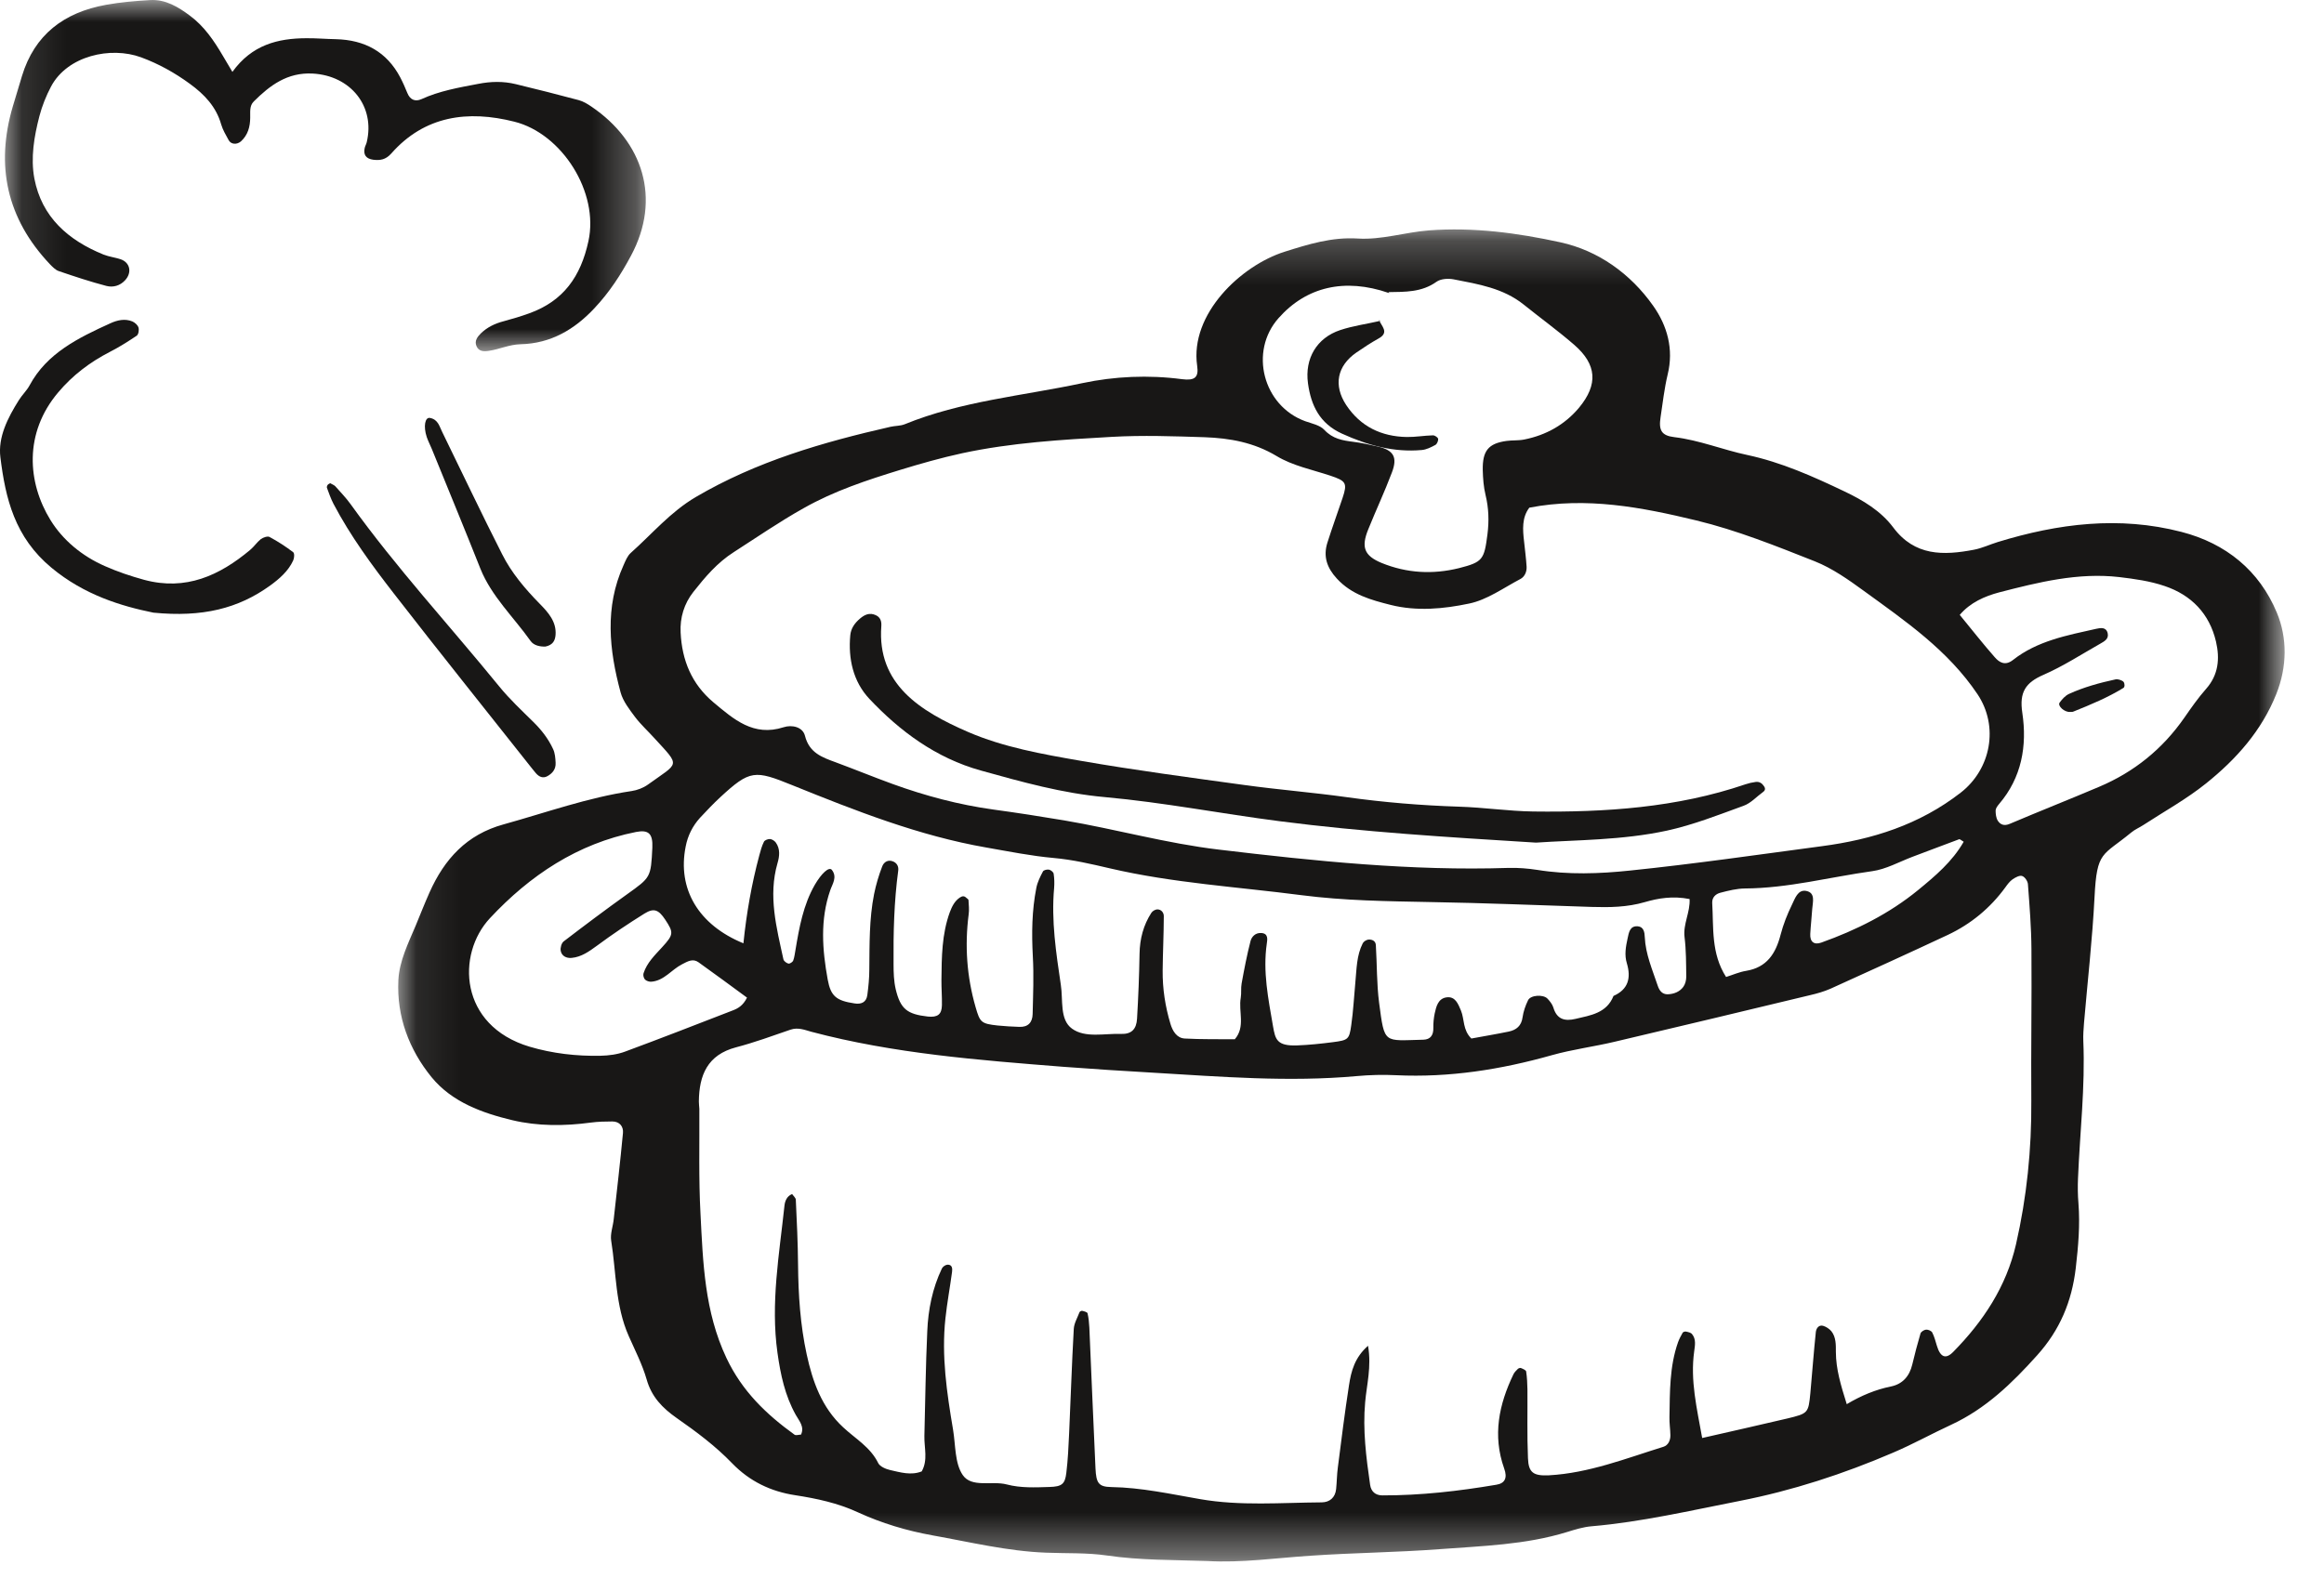 <svg width="53" height="36" viewBox="0 0 53 36" fill="none" xmlns="http://www.w3.org/2000/svg">
<mask id="mask0" style="mask-type:alpha" maskUnits="userSpaceOnUse" x="9" y="5" width="44" height="31">
<path fill-rule="evenodd" clip-rule="evenodd" d="M9.081 5.234H52.102V35.621H9.081V5.234Z" fill="white"/>
</mask>
<g mask="url(#mask0)">
<path fill-rule="evenodd" clip-rule="evenodd" d="M50.31 15.716C50.129 15.921 49.972 16.146 49.816 16.371C49.318 17.088 48.668 17.612 47.871 17.949C47.195 18.236 46.511 18.506 45.835 18.793C45.71 18.847 45.621 18.816 45.56 18.721C45.521 18.659 45.511 18.566 45.511 18.488C45.513 18.44 45.552 18.387 45.587 18.345C46.107 17.74 46.232 17.013 46.12 16.262C46.048 15.791 46.193 15.572 46.603 15.394C47.052 15.198 47.466 14.928 47.894 14.686C47.986 14.632 48.099 14.579 48.066 14.442C48.029 14.296 47.898 14.325 47.802 14.345C47.14 14.494 46.464 14.618 45.909 15.054C45.732 15.194 45.597 15.116 45.489 14.99C45.22 14.684 44.968 14.362 44.693 14.027C44.931 13.745 45.265 13.6 45.593 13.513C46.486 13.282 47.392 13.057 48.328 13.164C48.679 13.206 49.035 13.255 49.367 13.369C49.972 13.573 50.387 13.996 50.537 14.636C50.627 15.025 50.595 15.394 50.31 15.716ZM46.325 25.114C46.333 26.219 46.222 27.309 45.976 28.385C45.755 29.351 45.228 30.144 44.546 30.838C44.372 31.016 44.249 30.96 44.171 30.698C44.14 30.595 44.114 30.491 44.065 30.396C44.044 30.359 43.972 30.328 43.925 30.332C43.88 30.336 43.812 30.378 43.798 30.419C43.728 30.654 43.667 30.892 43.61 31.129C43.546 31.398 43.386 31.575 43.122 31.629C42.776 31.699 42.45 31.834 42.116 32.032C41.978 31.592 41.87 31.231 41.868 30.842C41.868 30.681 41.874 30.506 41.766 30.369C41.718 30.312 41.645 30.264 41.575 30.244C41.47 30.217 41.419 30.314 41.411 30.386C41.362 30.851 41.329 31.315 41.286 31.78C41.241 32.238 41.237 32.244 40.755 32.36C40.124 32.509 39.489 32.651 38.819 32.804C38.698 32.125 38.544 31.491 38.637 30.826C38.655 30.689 38.684 30.549 38.587 30.433C38.559 30.398 38.498 30.386 38.448 30.376C38.426 30.372 38.385 30.384 38.374 30.402C38.336 30.471 38.297 30.541 38.27 30.615C38.073 31.171 38.083 31.751 38.073 32.329C38.069 32.465 38.092 32.604 38.094 32.74C38.096 32.858 38.045 32.969 37.936 33.004C37.077 33.271 36.235 33.605 35.323 33.655C34.973 33.671 34.858 33.597 34.846 33.263C34.824 32.74 34.838 32.218 34.834 31.695C34.832 31.559 34.825 31.423 34.805 31.288C34.801 31.255 34.731 31.226 34.686 31.208C34.67 31.2 34.633 31.212 34.617 31.226C34.578 31.264 34.539 31.303 34.516 31.348C34.184 32.038 34.035 32.744 34.303 33.498C34.383 33.717 34.319 33.839 34.125 33.87C33.264 34.016 32.398 34.115 31.523 34.113C31.367 34.111 31.268 34.026 31.246 33.87C31.156 33.246 31.076 32.622 31.133 31.988C31.168 31.586 31.281 31.185 31.199 30.7C30.892 30.97 30.814 31.282 30.765 31.598C30.668 32.224 30.59 32.849 30.51 33.477C30.488 33.638 30.488 33.806 30.471 33.969C30.451 34.165 30.322 34.27 30.144 34.272C29.218 34.278 28.289 34.359 27.367 34.198C26.695 34.082 26.031 33.934 25.343 33.923C25.056 33.917 24.999 33.837 24.983 33.494C24.933 32.424 24.89 31.352 24.843 30.283C24.837 30.173 24.827 30.064 24.802 29.959C24.796 29.932 24.724 29.913 24.681 29.903C24.663 29.899 24.624 29.917 24.618 29.936C24.57 30.062 24.495 30.188 24.488 30.316C24.443 31.109 24.419 31.902 24.382 32.697C24.368 32.998 24.355 33.3 24.318 33.601C24.288 33.857 24.214 33.913 23.935 33.921C23.607 33.931 23.28 33.948 22.958 33.863C22.62 33.775 22.159 33.946 21.956 33.649C21.772 33.38 21.794 32.967 21.735 32.614C21.593 31.774 21.468 30.931 21.561 30.074C21.599 29.719 21.665 29.368 21.712 29.015C21.722 28.941 21.718 28.846 21.608 28.85C21.563 28.852 21.501 28.895 21.481 28.936C21.265 29.387 21.167 29.874 21.147 30.367C21.11 31.165 21.102 31.959 21.081 32.759C21.075 33.027 21.167 33.306 21.02 33.566C20.774 33.663 20.534 33.587 20.3 33.535C20.2 33.512 20.067 33.455 20.028 33.376C19.85 33.011 19.505 32.819 19.229 32.56C18.741 32.11 18.532 31.518 18.397 30.896C18.251 30.223 18.206 29.537 18.2 28.85C18.196 28.354 18.172 27.86 18.149 27.369C18.147 27.324 18.094 27.282 18.065 27.239C17.948 27.284 17.903 27.394 17.891 27.497C17.772 28.616 17.571 29.727 17.731 30.863C17.801 31.359 17.901 31.834 18.147 32.275C18.221 32.41 18.352 32.542 18.268 32.726C18.217 32.728 18.153 32.75 18.122 32.73C17.475 32.263 16.926 31.738 16.567 30.979C16.067 29.919 16.032 28.806 15.975 27.685C15.932 26.89 15.954 26.091 15.949 25.294C15.946 25.24 15.938 25.184 15.938 25.129C15.943 24.526 16.135 24.063 16.784 23.892C17.204 23.782 17.616 23.631 18.028 23.489C18.2 23.431 18.346 23.493 18.504 23.537C20.387 24.036 22.319 24.183 24.249 24.336C24.929 24.387 25.609 24.431 26.29 24.47C27.838 24.561 29.388 24.689 30.941 24.548C31.24 24.521 31.541 24.513 31.84 24.528C33.051 24.585 34.227 24.4 35.391 24.071C35.86 23.939 36.35 23.877 36.825 23.764C38.311 23.415 39.794 23.059 41.278 22.702C41.438 22.665 41.597 22.62 41.747 22.554C42.64 22.149 43.532 21.744 44.421 21.327C44.947 21.079 45.388 20.716 45.734 20.241C45.781 20.175 45.833 20.105 45.898 20.059C45.962 20.016 46.056 19.964 46.114 19.983C46.175 20.001 46.244 20.1 46.248 20.171C46.285 20.662 46.325 21.158 46.328 21.651C46.337 22.805 46.316 23.96 46.325 25.114ZM14.256 23.989C14.08 24.055 13.883 24.08 13.695 24.084C13.148 24.096 12.598 24.032 12.076 23.877C10.47 23.396 10.404 21.769 11.174 20.945C12.084 19.97 13.17 19.244 14.506 18.979C14.793 18.923 14.891 19.02 14.877 19.336C14.844 20.02 14.84 20.014 14.301 20.4C13.813 20.749 13.332 21.11 12.854 21.476C12.805 21.515 12.775 21.622 12.787 21.688C12.809 21.812 12.92 21.862 13.035 21.852C13.26 21.831 13.434 21.705 13.615 21.573C13.965 21.313 14.328 21.071 14.698 20.84C14.914 20.707 15.02 20.753 15.17 20.978C15.364 21.273 15.367 21.317 15.1 21.608C14.934 21.79 14.754 21.961 14.676 22.203C14.662 22.244 14.68 22.314 14.709 22.345C14.742 22.378 14.807 22.399 14.854 22.395C15.147 22.372 15.315 22.118 15.557 21.996C15.682 21.932 15.801 21.858 15.932 21.953C16.305 22.219 16.676 22.494 17.036 22.758C16.944 22.944 16.825 23.008 16.698 23.055C15.887 23.369 15.073 23.687 14.256 23.989ZM38.417 21.377C38.454 21.676 38.452 21.98 38.456 22.281C38.456 22.36 38.434 22.45 38.389 22.512C38.305 22.626 38.174 22.677 38.032 22.682C37.907 22.684 37.842 22.597 37.805 22.485C37.684 22.122 37.528 21.769 37.51 21.377C37.506 21.271 37.487 21.143 37.352 21.131C37.166 21.116 37.147 21.277 37.118 21.408C37.077 21.596 37.042 21.785 37.102 21.977C37.2 22.308 37.135 22.57 36.797 22.719C36.641 23.113 36.276 23.161 35.93 23.243C35.684 23.301 35.504 23.254 35.424 22.981C35.401 22.909 35.346 22.839 35.291 22.781C35.194 22.68 34.905 22.698 34.848 22.818C34.789 22.938 34.742 23.074 34.723 23.206C34.697 23.402 34.582 23.495 34.41 23.532C34.119 23.592 33.828 23.64 33.555 23.691C33.356 23.495 33.4 23.252 33.318 23.053C33.254 22.903 33.19 22.723 32.988 22.752C32.797 22.779 32.754 22.96 32.719 23.119C32.697 23.227 32.686 23.338 32.688 23.446C32.693 23.611 32.625 23.714 32.459 23.718C31.549 23.739 31.578 23.83 31.451 22.874C31.395 22.44 31.404 21.998 31.377 21.56C31.371 21.461 31.289 21.428 31.207 21.434C31.16 21.439 31.098 21.478 31.078 21.519C30.937 21.796 30.939 22.104 30.91 22.403C30.879 22.731 30.863 23.062 30.816 23.386C30.771 23.712 30.746 23.729 30.398 23.774C30.127 23.809 29.855 23.838 29.582 23.848C29.117 23.865 29.084 23.71 29.031 23.407C28.924 22.785 28.797 22.165 28.89 21.525C28.904 21.432 28.929 21.29 28.759 21.284C28.629 21.277 28.544 21.37 28.519 21.468C28.437 21.785 28.375 22.11 28.316 22.434C28.296 22.541 28.314 22.655 28.296 22.762C28.24 23.076 28.408 23.423 28.16 23.708C27.779 23.704 27.398 23.712 27.019 23.691C26.834 23.681 26.741 23.516 26.693 23.357C26.574 22.962 26.511 22.554 26.515 22.141C26.519 21.728 26.54 21.317 26.541 20.904C26.544 20.823 26.486 20.743 26.39 20.745C26.347 20.747 26.285 20.782 26.259 20.821C26.075 21.104 25.994 21.418 25.988 21.757C25.98 22.25 25.96 22.746 25.931 23.239C25.917 23.479 25.804 23.594 25.566 23.586C25.187 23.572 24.751 23.685 24.448 23.466C24.161 23.26 24.247 22.808 24.193 22.469C24.085 21.738 23.972 21.003 24.04 20.255C24.048 20.148 24.046 20.038 24.029 19.931C24.023 19.894 23.964 19.846 23.921 19.838C23.878 19.83 23.798 19.849 23.784 19.882C23.722 19.999 23.659 20.125 23.634 20.255C23.532 20.772 23.526 21.29 23.554 21.814C23.579 22.252 23.56 22.692 23.55 23.132C23.546 23.322 23.446 23.435 23.243 23.425C23.079 23.419 22.915 23.411 22.753 23.394C22.372 23.353 22.349 23.32 22.249 22.975C22.048 22.279 21.999 21.575 22.091 20.858C22.106 20.753 22.093 20.643 22.087 20.534C22.087 20.515 22.056 20.497 22.036 20.48C21.989 20.433 21.944 20.439 21.888 20.476C21.767 20.559 21.71 20.681 21.661 20.809C21.479 21.308 21.475 21.831 21.47 22.353C21.468 22.545 21.485 22.739 21.481 22.931C21.477 23.142 21.382 23.212 21.161 23.19C20.688 23.136 20.536 23.02 20.427 22.566C20.384 22.382 20.378 22.186 20.378 21.994C20.372 21.28 20.389 20.567 20.485 19.857C20.495 19.77 20.46 19.696 20.38 19.657C20.259 19.599 20.157 19.661 20.118 19.768C20.04 19.97 19.977 20.183 19.934 20.396C19.821 20.966 19.831 21.544 19.825 22.122C19.825 22.314 19.805 22.506 19.78 22.698C19.758 22.867 19.639 22.915 19.487 22.89C19.073 22.828 18.946 22.727 18.876 22.345C18.753 21.666 18.7 20.984 18.934 20.309C18.983 20.165 19.1 20.01 18.971 19.844C18.905 19.762 18.731 19.929 18.583 20.183C18.319 20.643 18.227 21.156 18.141 21.672C18.126 21.752 18.118 21.837 18.09 21.911C18.077 21.947 18.012 21.988 17.981 21.982C17.936 21.971 17.874 21.924 17.866 21.883C17.709 21.16 17.516 20.439 17.731 19.692C17.778 19.533 17.797 19.365 17.692 19.219C17.663 19.18 17.606 19.144 17.561 19.14C17.514 19.138 17.44 19.165 17.422 19.202C17.375 19.297 17.344 19.405 17.317 19.51C17.141 20.165 17.024 20.834 16.954 21.519C15.926 21.098 15.444 20.278 15.637 19.312C15.684 19.064 15.795 18.843 15.963 18.657C16.113 18.496 16.264 18.337 16.424 18.188C17.106 17.558 17.213 17.565 18.069 17.912C19.509 18.494 20.956 19.066 22.495 19.334C23.005 19.423 23.513 19.526 24.027 19.572C24.466 19.611 24.888 19.71 25.312 19.809C26.748 20.144 28.222 20.231 29.681 20.421C30.658 20.547 31.637 20.559 32.621 20.578C33.846 20.598 35.071 20.65 36.299 20.689C36.706 20.701 37.106 20.697 37.512 20.579C37.815 20.491 38.147 20.433 38.532 20.509C38.549 20.809 38.38 21.081 38.417 21.377ZM41.192 20.324C40.999 20.286 40.935 20.501 40.868 20.635C40.761 20.854 40.669 21.086 40.608 21.321C40.497 21.753 40.294 22.069 39.823 22.147C39.665 22.172 39.516 22.24 39.364 22.287C39.02 21.75 39.081 21.164 39.048 20.598C39.042 20.468 39.13 20.392 39.235 20.365C39.419 20.317 39.608 20.27 39.794 20.268C40.78 20.262 41.73 20.008 42.698 19.873C43.011 19.83 43.31 19.661 43.616 19.545C43.97 19.413 44.322 19.277 44.679 19.145C44.696 19.138 44.724 19.169 44.783 19.202C44.523 19.657 44.132 19.985 43.745 20.303C43.087 20.842 42.333 21.218 41.534 21.503C41.37 21.561 41.274 21.484 41.284 21.304C41.294 21.114 41.317 20.924 41.329 20.733C41.341 20.576 41.407 20.367 41.192 20.324ZM15.811 13.505C16.082 13.162 16.356 12.836 16.739 12.592C17.266 12.254 17.778 11.9 18.327 11.593C19.024 11.198 19.77 10.953 20.524 10.721C20.993 10.577 21.466 10.443 21.944 10.339C23.067 10.098 24.212 10.03 25.353 9.966C26.058 9.926 26.767 9.951 27.474 9.974C28.046 9.995 28.595 10.092 29.113 10.403C29.478 10.624 29.922 10.713 30.336 10.85C30.699 10.971 30.732 11.019 30.617 11.362C30.504 11.7 30.381 12.035 30.273 12.376C30.172 12.691 30.26 12.952 30.488 13.199C30.826 13.567 31.268 13.687 31.717 13.8C32.311 13.949 32.924 13.891 33.502 13.769C33.914 13.685 34.289 13.41 34.674 13.208C34.772 13.156 34.821 13.042 34.815 12.927C34.803 12.737 34.778 12.547 34.758 12.357C34.725 12.08 34.705 11.808 34.877 11.581C36.178 11.329 37.444 11.572 38.684 11.872C39.608 12.095 40.501 12.454 41.388 12.805C41.788 12.964 42.155 13.224 42.507 13.48C43.456 14.17 44.425 14.833 45.099 15.838C45.589 16.572 45.406 17.546 44.714 18.083C43.769 18.816 42.7 19.151 41.55 19.303C40.094 19.497 38.639 19.708 37.176 19.859C36.477 19.933 35.762 19.958 35.057 19.844C34.842 19.811 34.621 19.793 34.403 19.799C32.191 19.871 29.998 19.644 27.802 19.382C26.603 19.241 25.45 18.915 24.269 18.715C23.73 18.624 23.192 18.541 22.651 18.467C21.866 18.358 21.102 18.155 20.358 17.885C19.921 17.726 19.491 17.55 19.057 17.389C18.747 17.276 18.456 17.174 18.358 16.786C18.307 16.582 18.061 16.528 17.87 16.59C17.184 16.811 16.735 16.41 16.266 16.018C15.772 15.601 15.553 15.062 15.522 14.43C15.504 14.087 15.604 13.769 15.811 13.505ZM29.158 7.257C29.795 6.538 30.67 6.338 31.668 6.682C31.674 6.682 31.678 6.685 31.685 6.687L31.666 6.668C31.664 6.666 31.662 6.664 31.662 6.664C32.043 6.658 32.422 6.67 32.76 6.428C32.858 6.358 33.029 6.348 33.154 6.373C33.713 6.482 34.282 6.573 34.75 6.949C35.133 7.257 35.532 7.546 35.903 7.868C36.416 8.314 36.45 8.77 36.012 9.299C35.686 9.689 35.258 9.927 34.762 10.026C34.629 10.053 34.489 10.04 34.354 10.059C33.944 10.117 33.807 10.282 33.815 10.724C33.82 10.914 33.834 11.11 33.879 11.293C33.951 11.591 33.961 11.884 33.922 12.19C33.848 12.764 33.817 12.822 33.275 12.96C32.674 13.109 32.082 13.076 31.508 12.842C31.111 12.677 31.037 12.483 31.205 12.072C31.379 11.64 31.578 11.217 31.742 10.781C31.877 10.43 31.783 10.271 31.424 10.187C31.24 10.145 31.051 10.102 30.863 10.079C30.617 10.048 30.392 10.011 30.203 9.807C30.103 9.699 29.918 9.662 29.767 9.609C28.804 9.26 28.482 8.018 29.158 7.257ZM51.924 13.974C51.525 13.018 50.765 12.396 49.75 12.134C48.33 11.766 46.939 11.942 45.56 12.365C45.378 12.421 45.202 12.506 45.015 12.541C44.322 12.673 43.667 12.689 43.177 12.033C42.892 11.653 42.485 11.411 42.065 11.211C41.35 10.87 40.628 10.546 39.847 10.379C39.288 10.261 38.755 10.04 38.182 9.972C37.887 9.937 37.825 9.811 37.87 9.518C37.919 9.191 37.956 8.863 38.032 8.543C38.174 7.963 38.022 7.43 37.703 6.978C37.184 6.241 36.446 5.716 35.588 5.528C34.608 5.313 33.606 5.179 32.584 5.256C32.037 5.299 31.504 5.476 30.963 5.441C30.373 5.404 29.83 5.574 29.295 5.743C28.302 6.057 27.13 7.164 27.302 8.347C27.341 8.611 27.246 8.687 26.957 8.65C26.191 8.549 25.417 8.584 24.679 8.741C23.325 9.03 21.929 9.148 20.63 9.679C20.532 9.718 20.415 9.712 20.309 9.736C18.764 10.088 17.258 10.523 15.87 11.337C15.289 11.678 14.873 12.179 14.385 12.613C14.307 12.683 14.264 12.795 14.219 12.896C13.787 13.852 13.891 14.827 14.153 15.795C14.209 15.999 14.354 16.183 14.485 16.359C14.617 16.532 14.781 16.681 14.928 16.844C15.526 17.497 15.49 17.383 14.778 17.897C14.67 17.974 14.533 18.027 14.401 18.046C13.402 18.195 12.453 18.537 11.484 18.806C10.644 19.037 10.137 19.595 9.797 20.355C9.687 20.602 9.586 20.858 9.482 21.11C9.312 21.515 9.107 21.92 9.085 22.36C9.044 23.192 9.33 23.943 9.842 24.573C10.306 25.141 11 25.391 11.684 25.554C12.262 25.692 12.875 25.69 13.477 25.608C13.637 25.587 13.801 25.583 13.965 25.583C14.133 25.583 14.221 25.701 14.207 25.847C14.145 26.504 14.069 27.159 13.996 27.815C13.979 27.978 13.914 28.146 13.938 28.3C14.055 29.029 14.031 29.785 14.338 30.477C14.482 30.803 14.647 31.123 14.746 31.464C14.858 31.865 15.108 32.121 15.432 32.348C15.879 32.66 16.317 32.986 16.698 33.382C17.094 33.791 17.579 34.025 18.135 34.109C18.624 34.184 19.11 34.289 19.555 34.495C20.108 34.749 20.677 34.919 21.27 35.026C22.128 35.179 22.978 35.387 23.856 35.42C24.318 35.439 24.788 35.418 25.242 35.484C26.003 35.596 26.765 35.584 27.527 35.61C28.32 35.656 29.105 35.54 29.892 35.489C30.871 35.422 31.852 35.414 32.832 35.34C33.809 35.266 34.791 35.241 35.74 34.948C35.92 34.892 36.108 34.834 36.295 34.818C37.438 34.72 38.555 34.458 39.676 34.239C40.876 34.004 42.042 33.624 43.171 33.139C43.622 32.947 44.054 32.707 44.499 32.501C45.285 32.137 45.888 31.553 46.46 30.915C46.974 30.343 47.249 29.694 47.339 28.926C47.396 28.431 47.439 27.945 47.4 27.45C47.384 27.26 47.382 27.068 47.39 26.878C47.433 25.835 47.556 24.794 47.511 23.749C47.505 23.611 47.517 23.475 47.527 23.336C47.609 22.378 47.718 21.422 47.767 20.464C47.82 19.403 47.947 19.533 48.603 18.992C48.687 18.921 48.791 18.88 48.881 18.82C49.363 18.506 49.867 18.228 50.312 17.87C50.998 17.319 51.58 16.669 51.914 15.828C52.16 15.209 52.166 14.554 51.924 13.974Z" fill="#181716"/>
</g>
<path fill-rule="evenodd" clip-rule="evenodd" d="M12.671 17.399C12.68 17.552 12.592 17.647 12.48 17.708C12.382 17.76 12.294 17.722 12.222 17.639C12.171 17.581 12.126 17.52 12.077 17.46C11.045 16.155 10.005 14.859 8.985 13.543C8.483 12.896 7.994 12.232 7.604 11.491C7.545 11.376 7.501 11.251 7.456 11.128C7.449 11.112 7.46 11.077 7.473 11.061C7.487 11.043 7.51 11.035 7.53 11.023C7.568 11.047 7.617 11.061 7.648 11.094C7.765 11.227 7.89 11.354 7.994 11.499C9.045 12.962 10.252 14.268 11.38 15.653C11.619 15.948 11.897 16.206 12.164 16.47C12.346 16.649 12.505 16.851 12.615 17.091C12.657 17.181 12.666 17.294 12.671 17.399Z" fill="#181716"/>
<path fill-rule="evenodd" clip-rule="evenodd" d="M12.67 14.482C12.66 14.616 12.606 14.715 12.437 14.75C12.318 14.752 12.177 14.729 12.101 14.623C11.713 14.076 11.206 13.6 10.955 12.971C10.593 12.058 10.217 11.151 9.847 10.24C9.809 10.15 9.764 10.062 9.732 9.969C9.652 9.728 9.692 9.511 9.807 9.534C9.994 9.57 10.022 9.732 10.086 9.857C10.541 10.786 10.983 11.722 11.453 12.646C11.663 13.064 11.972 13.431 12.312 13.777C12.505 13.973 12.692 14.184 12.67 14.482Z" fill="#181716"/>
<path fill-rule="evenodd" clip-rule="evenodd" d="M35.029 19.222C32.986 19.096 31.083 18.979 29.186 18.734C27.855 18.563 26.538 18.305 25.198 18.184C24.232 18.098 23.297 17.836 22.371 17.578C21.339 17.292 20.518 16.675 19.827 15.943C19.454 15.546 19.342 15.024 19.391 14.493C19.405 14.338 19.489 14.216 19.613 14.111C19.718 14.021 19.832 13.968 19.974 14.034C20.085 14.085 20.106 14.183 20.099 14.283C20 15.606 20.975 16.22 22.08 16.699C22.884 17.046 23.771 17.204 24.643 17.355C25.884 17.571 27.137 17.737 28.388 17.909C29.158 18.015 29.935 18.077 30.704 18.184C31.558 18.304 32.413 18.374 33.276 18.402C33.839 18.419 34.401 18.504 34.965 18.512C36.611 18.533 38.241 18.425 39.805 17.892C39.879 17.867 39.959 17.848 40.038 17.838C40.125 17.826 40.186 17.869 40.23 17.937C40.265 17.989 40.258 18.031 40.205 18.069C40.059 18.174 39.931 18.321 39.765 18.381C39.19 18.59 38.616 18.817 38.017 18.948C36.994 19.17 35.937 19.16 35.029 19.222Z" fill="#181716"/>
<path fill-rule="evenodd" clip-rule="evenodd" d="M31.45 7.296C31.497 7.438 31.697 7.58 31.439 7.722C31.265 7.818 31.098 7.929 30.933 8.042C30.495 8.345 30.404 8.788 30.701 9.24C31.028 9.733 31.506 9.959 32.083 9.969C32.281 9.972 32.48 9.936 32.679 9.931C32.72 9.93 32.791 9.977 32.797 10.01C32.804 10.054 32.772 10.13 32.734 10.15C32.637 10.203 32.53 10.257 32.423 10.266C31.782 10.323 31.19 10.158 30.606 9.893C30.095 9.661 29.899 9.251 29.829 8.744C29.752 8.178 30.029 7.708 30.564 7.53C30.859 7.432 31.172 7.39 31.476 7.32C31.474 7.319 31.45 7.296 31.45 7.296Z" fill="#181716"/>
<path fill-rule="evenodd" clip-rule="evenodd" d="M47.208 16.24C47.088 16.253 46.914 16.103 46.972 16.026C47.028 15.952 47.095 15.87 47.19 15.827C47.518 15.678 47.879 15.577 48.251 15.497C48.3 15.487 48.398 15.52 48.427 15.553C48.457 15.588 48.461 15.671 48.426 15.693C48.077 15.908 47.68 16.075 47.279 16.235C47.26 16.243 47.232 16.239 47.208 16.24Z" fill="#181716"/>
<mask id="mask1" style="mask-type:alpha" maskUnits="userSpaceOnUse" x="0" y="0" width="15" height="9">
<path fill-rule="evenodd" clip-rule="evenodd" d="M0.113 0H14.728V8.012H0.113V0Z" fill="white"/>
</mask>
<g mask="url(#mask1)">
<path fill-rule="evenodd" clip-rule="evenodd" d="M14.389 5.835C14.161 6.263 13.897 6.669 13.56 7.027C13.105 7.515 12.562 7.837 11.871 7.853C11.616 7.859 11.394 7.967 11.151 8.003C11.036 8.021 10.92 8.021 10.867 7.897C10.816 7.781 10.885 7.685 10.965 7.607C11.112 7.463 11.29 7.379 11.49 7.327C11.684 7.275 11.878 7.217 12.066 7.149C12.852 6.867 13.244 6.307 13.419 5.503C13.665 4.388 12.817 3.048 11.731 2.776C10.671 2.508 9.684 2.638 8.923 3.502C8.794 3.646 8.669 3.662 8.512 3.644C8.347 3.622 8.281 3.53 8.318 3.372C8.328 3.328 8.353 3.29 8.363 3.246C8.561 2.426 7.997 1.724 7.13 1.678C6.554 1.648 6.157 1.946 5.788 2.314C5.684 2.416 5.71 2.556 5.706 2.688C5.704 2.89 5.655 3.078 5.496 3.224C5.404 3.304 5.269 3.298 5.214 3.196C5.151 3.08 5.081 2.964 5.044 2.838C4.93 2.436 4.663 2.154 4.33 1.912C3.989 1.662 3.619 1.456 3.219 1.308C2.523 1.052 1.536 1.272 1.164 1.974C1.052 2.186 0.96 2.416 0.899 2.648C0.778 3.114 0.695 3.6 0.784 4.074C0.952 4.951 1.554 5.481 2.365 5.809C2.488 5.857 2.627 5.873 2.753 5.915C2.97 5.991 3.012 6.219 2.855 6.391C2.737 6.521 2.578 6.561 2.428 6.523C2.061 6.427 1.701 6.307 1.342 6.185C1.264 6.159 1.197 6.087 1.138 6.027C0.153 4.985 -0.106 3.78 0.292 2.428C0.36 2.196 0.429 1.966 0.501 1.734C0.787 0.792 1.458 0.282 2.418 0.11C2.747 0.05 3.084 0.022 3.419 0.002C3.774 -0.02 4.064 0.158 4.332 0.358C4.658 0.6 4.881 0.93 5.083 1.274C5.138 1.368 5.194 1.462 5.3 1.64C5.745 1.022 6.337 0.874 6.989 0.872C7.211 0.87 7.436 0.89 7.658 0.894C8.32 0.91 8.82 1.182 9.127 1.764C9.188 1.88 9.241 2.002 9.29 2.122C9.351 2.274 9.466 2.326 9.611 2.262C10.021 2.074 10.46 1.998 10.902 1.914C11.195 1.856 11.479 1.85 11.765 1.92C12.243 2.036 12.721 2.156 13.197 2.284C13.301 2.312 13.401 2.372 13.491 2.434C14.657 3.226 15.092 4.528 14.389 5.835Z" fill="#181716"/>
</g>
<path fill-rule="evenodd" clip-rule="evenodd" d="M6.686 12.786C6.577 13.025 6.375 13.202 6.164 13.355C5.435 13.883 4.618 14.085 3.499 13.976C2.76 13.826 1.918 13.57 1.175 12.952C0.335 12.256 0.125 11.371 0.009 10.433C-0.049 9.973 0.177 9.531 0.429 9.13C0.503 9.01 0.612 8.909 0.677 8.787C1.07 8.057 1.787 7.706 2.519 7.374C2.675 7.303 2.847 7.263 3.017 7.332C3.075 7.357 3.14 7.414 3.158 7.471C3.175 7.525 3.16 7.628 3.118 7.658C2.921 7.79 2.718 7.919 2.504 8.028C2.048 8.263 1.655 8.562 1.329 8.949C0.54 9.88 0.625 11.011 1.153 11.867C1.432 12.319 1.869 12.685 2.392 12.914C2.68 13.042 2.981 13.143 3.287 13.227C4.241 13.484 5.009 13.126 5.701 12.548C5.793 12.473 5.858 12.37 5.949 12.298C6.001 12.26 6.105 12.224 6.148 12.25C6.338 12.351 6.516 12.468 6.686 12.597C6.719 12.622 6.713 12.729 6.686 12.786Z" fill="#181716"/>
</svg>
